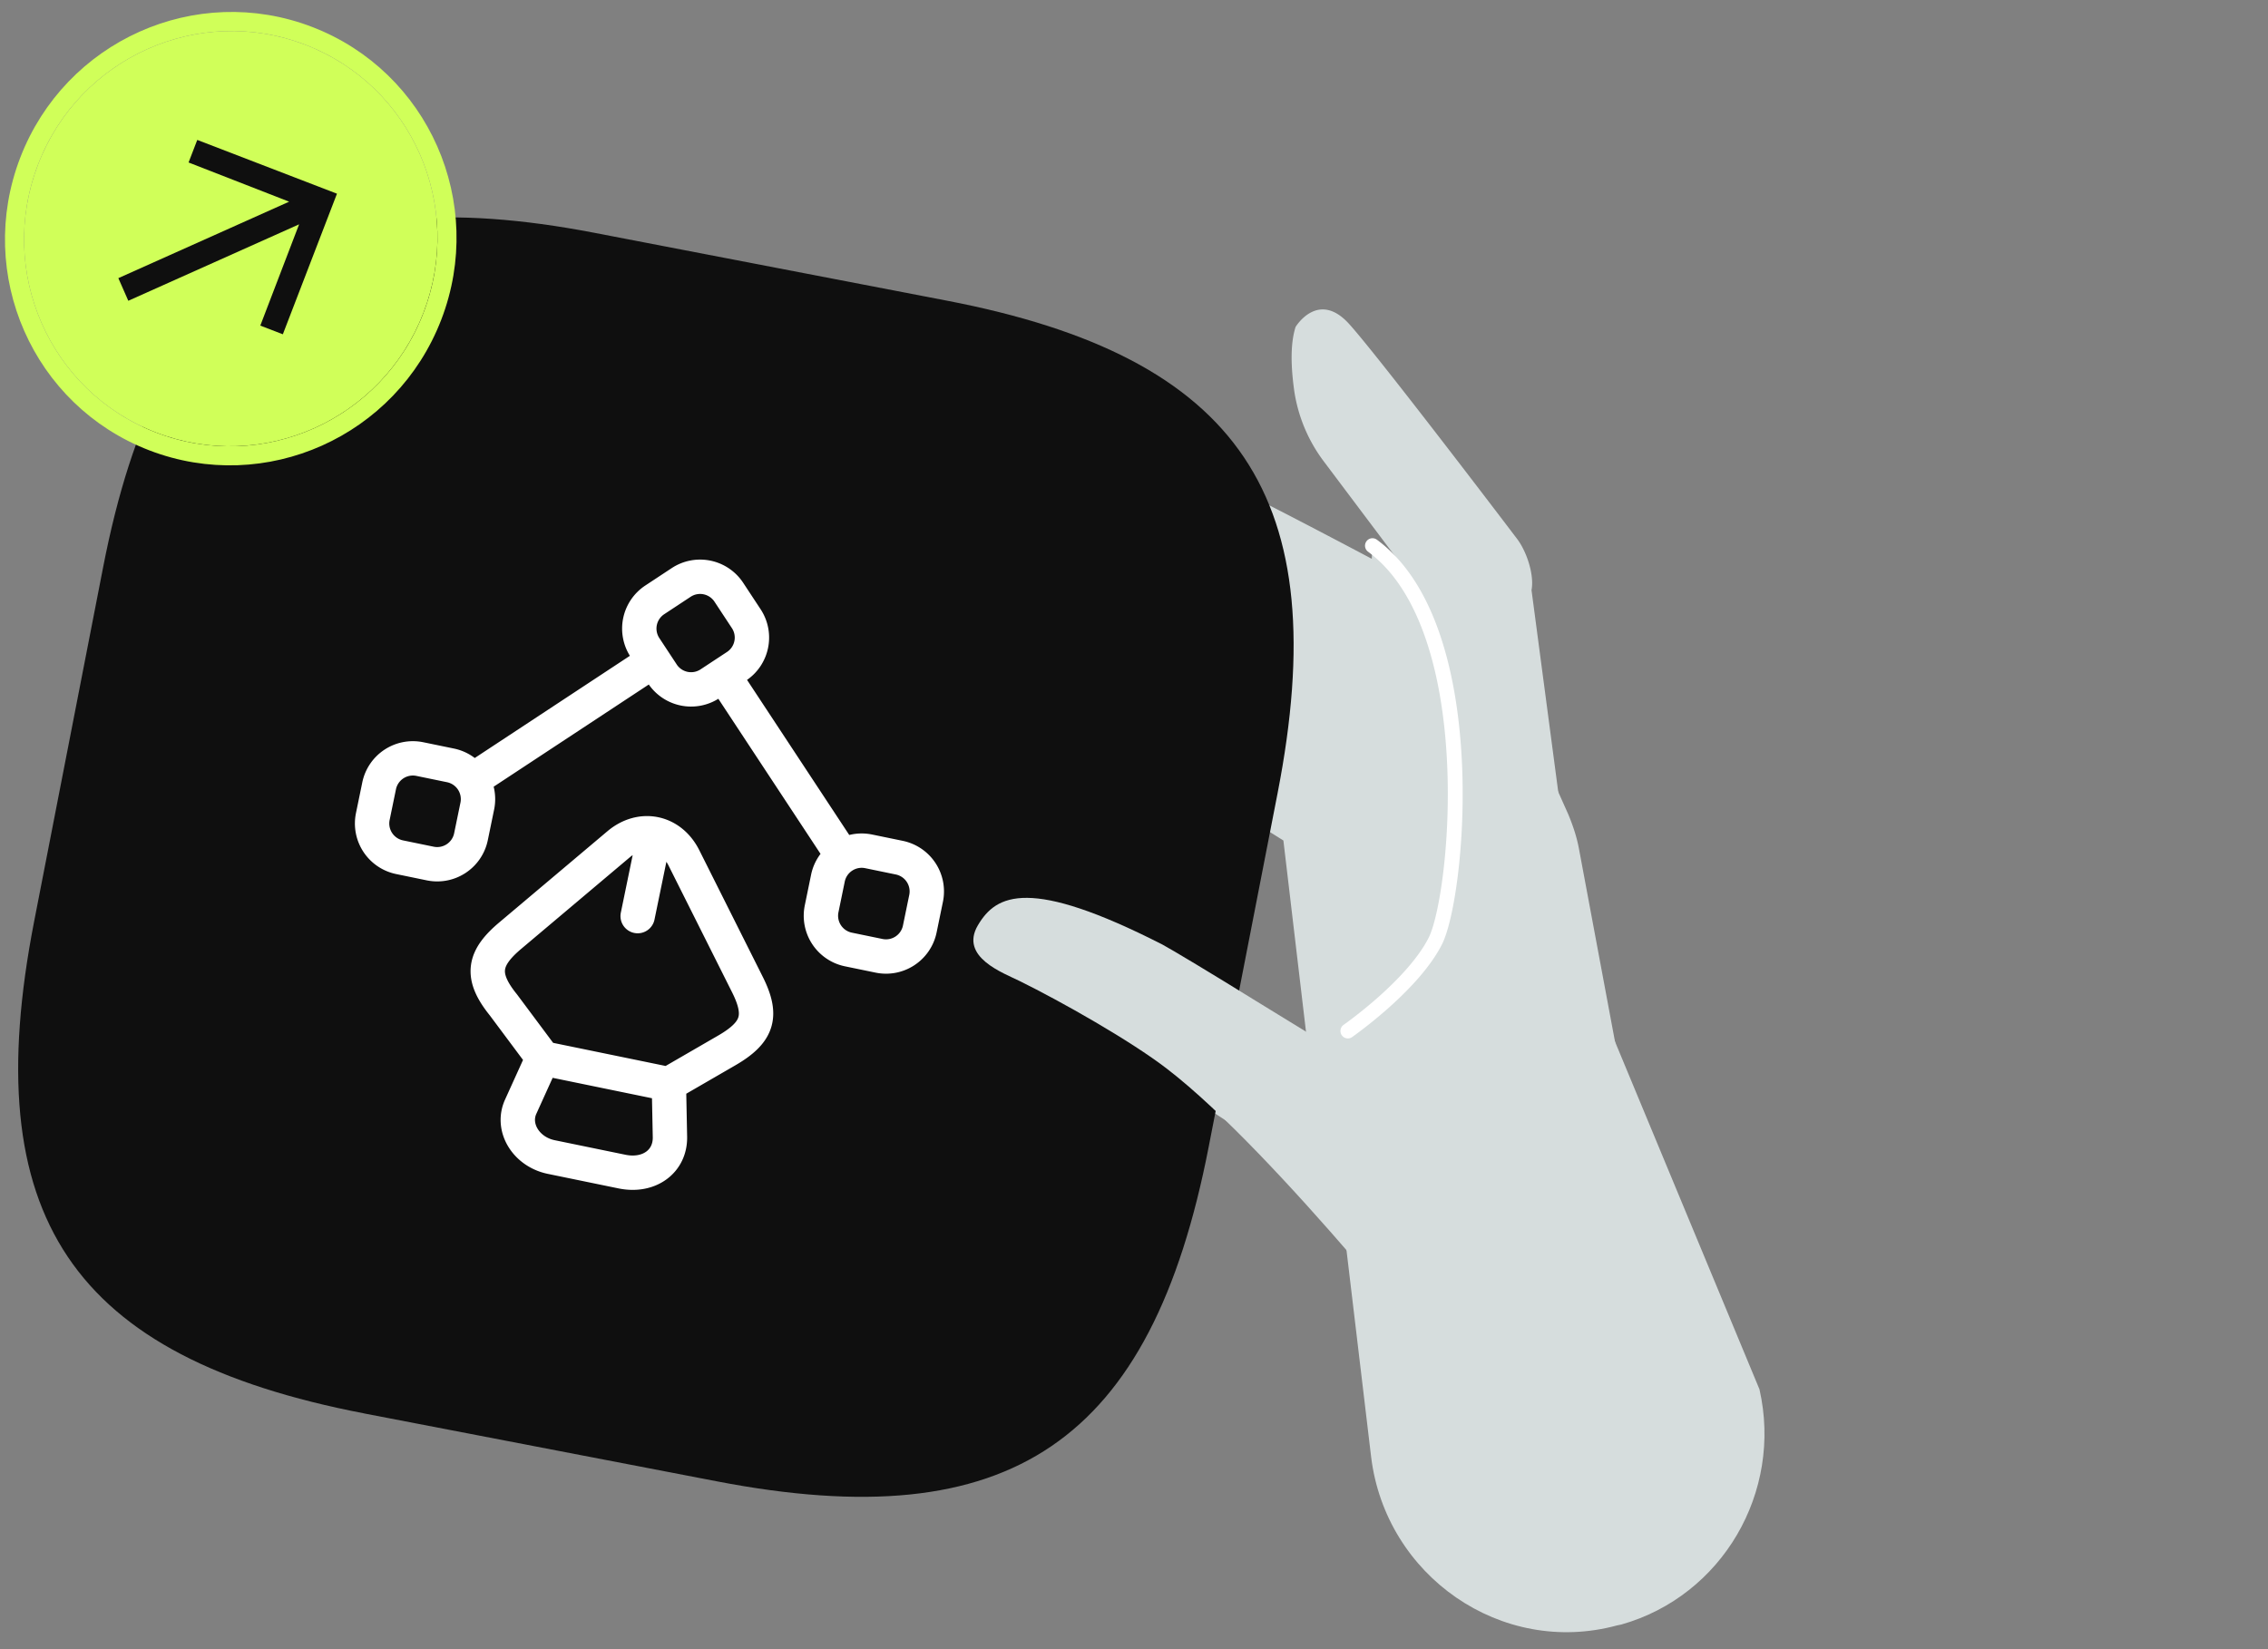 <svg width="132" height="96" fill="none" xmlns="http://www.w3.org/2000/svg"><rect width="100%" height="100%" fill="#808080" stroke="none"/><g clip-path="url(#a)"><path d="m83.658 64.685-4.056-25.2-6.788-3.65a9.013 9.013 0 0 1-3.26-2.966c-.686-1.053-1.338-2.315-1.486-3.458 0 0 .307-2.495 2.725-1.5 1.945.819 10.748 5.512 14.069 7.297.823.442 1.808 1.503 2.022 2.378l4.385 9.803c.266.636.487 1.287.618 1.965l3.006 16.09-11.235-.76Z" fill="#D6DDDD"/><path d="m79.913 58.227-2.9-13.943-6.789-3.648a9.013 9.013 0 0 1-3.259-2.968c-.687-1.053-1.338-2.315-1.486-3.458 0 0 .306-2.494 2.724-1.498 1.946.817 10.748 5.51 14.07 7.295.822.443 1.807 1.504 2.022 2.38l4.821 10.758 1.915 5.777-11.118-.695Z" fill="#D6DDDD"/><path d="m76.234 61.948-1.539-13.021-6.347-3.981c-1.216-.768-2.246-1.816-2.93-3.018-.553-1.02-1.117-2.234-1.133-3.269 0 0 .524-2.264 2.818-1.106.839.412 2.937 1.654 5.297 3.113 2.92 1.759 6.173 3.811 7.874 4.877.762.486 1.643 1.529 1.77 2.357l3.715 10.278 1.328 5.462-10.853-1.692Z" fill="#D6DDDD"/><path d="M77.725 67.385 79.8 84.797c.84 6.947 7.6 11.644 14.314 9.82.09-.027.165-.025.255-.053 5.875-1.667 9.393-7.715 8.035-13.687L92.246 56.423c-9.853-3.927-14.363.22-14.521 10.962Z" fill="#D6DDDD"/><path d="M81.087 53.464s-2.669 9.848-11.195 8.684C61.367 60.986 85.61 73.026 85.61 73.026s-3.925-20.685-4.224-20.124l-.299.562Zm.373-4.966.242-15.445-4.647-6.183a9.036 9.036 0 0 1-1.723-4.079c-.175-1.234-.27-2.69.072-3.76 0 0 1.296-2.152 3.092-.2 1.433 1.569 7.494 9.498 9.782 12.514.562.72 1.031 2.111.858 3.006l1.657 12.515-.315 4.997-9.017-3.365Z" fill="#D6DDDD"/><path d="M79.877 31.766c6.486 4.78 4.985 20.376 3.661 23.007-1.308 2.602-5.092 5.24-5.092 5.24" fill="#D6DDDD"/><path fill-rule="evenodd" clip-rule="evenodd" d="M79.53 31.509a.43.43 0 0 1 .604-.094c1.718 1.266 2.88 3.227 3.647 5.45.768 2.226 1.152 4.748 1.288 7.186.137 2.44.027 4.81-.201 6.74-.226 1.908-.574 3.445-.942 4.178-.694 1.379-2.02 2.734-3.137 3.726a27.118 27.118 0 0 1-2.049 1.643l-.033.024-.01.006-.002.002-.247-.357.246.358a.43.43 0 0 1-.602-.11.436.436 0 0 1 .11-.605l.001-.001.007-.005.03-.022.12-.085a26.21 26.21 0 0 0 1.858-1.5c1.101-.978 2.321-2.243 2.936-3.466.293-.583.63-1.983.855-3.888.223-1.884.33-4.204.197-6.59s-.508-4.824-1.242-6.949c-.734-2.128-1.816-3.91-3.341-5.034a.436.436 0 0 1-.093-.607Z" fill="#fff"/><path d="m21.226 82.284 20.506 3.948c17.088 3.29 25.263-2.266 28.61-19.448l4.016-20.618c3.348-17.182-2.149-25.371-19.237-28.662l-20.506-3.948c-17.088-3.291-25.263 2.266-28.61 19.448L1.99 53.621c-3.348 17.182 2.149 25.37 19.237 28.662Z" fill="#0F0F0F"/><path d="M24.645 18.21c-2.4 6.233-9.366 9.353-15.56 6.968-6.193-2.385-9.27-9.37-6.87-15.603 2.4-6.233 9.367-9.353 15.56-6.968 6.194 2.385 9.27 9.37 6.87 15.603Z" fill="#D0FF59"/><path d="m7.468 17.509-.58-1.318 9.94-4.451-5.853-2.282.506-1.313 8.131 3.13-3.15 8.184-1.312-.505 2.258-5.896-9.94 4.45Z" fill="#0F0F0F"/><path d="M8.886 25.696c6.483 2.496 13.769-.77 16.278-7.286 2.508-6.516-.706-13.825-7.189-16.321-6.483-2.496-13.769.77-16.278 7.286-2.508 6.516.706 13.825 7.189 16.321Z" stroke="#D0FF59" stroke-width="1.11"/><path d="M81.906 63.723s-4.725-2.971-8.785-5.442c-2.613-1.62-4.922-3.005-5.479-3.304-7.723-3.935-9.659-2.923-10.725-1.12-1.097 1.86 1.493 2.784 2.427 3.25 2.385 1.174 6.464 3.474 8.596 5.124 6.354 4.892 16.831 18.266 16.831 18.266l-2.865-16.774Z" fill="#D6DDDD"/><path d="m32.086 67.353 4.114.846c1.567.322 2.807-.58 2.792-1.995l-.062-3.093-7.346-1.51-1.277 2.817c-.556 1.212.31 2.633 1.779 2.935Zm6.847-4.258 3.341-1.934c1.873-1.078 2.14-2.044 1.208-3.886l-3.68-7.342c-.773-1.537-2.487-1.89-3.804-.782l-6.278 5.294c-1.583 1.325-1.794 2.354-.424 4.048l2.307 3.094m6.36-12.389-.85 4.13m1.437-14.1-1.011-1.535a2.002 2.002 0 0 1 .57-2.775l1.535-1.012a2.002 2.002 0 0 1 2.776.571l1.011 1.535c.61.925.355 2.166-.57 2.776l-1.536 1.011a2.002 2.002 0 0 1-2.775-.57Zm11.999 10.329 1.796.37a2.006 2.006 0 0 1 1.556 2.361l-.37 1.796a2.006 2.006 0 0 1-2.361 1.556l-1.796-.37a2.006 2.006 0 0 1-1.556-2.361l.369-1.796a2.006 2.006 0 0 1 2.362-1.556Zm-24.325-5.002-1.796-.37a2.006 2.006 0 0 0-2.362 1.557l-.37 1.796a2.006 2.006 0 0 0 1.557 2.361l1.796.37a2.006 2.006 0 0 0 2.361-1.557l.37-1.795a2.006 2.006 0 0 0-1.556-2.362Zm22.743 5.17-6.873-10.432m-14.481 6.041 10.432-6.873" stroke="#fff" stroke-width="2" stroke-linecap="round" stroke-linejoin="round"/></g><defs><clipPath id="a"><path fill="#fff" d="M0 0h132v96H0z"/></clipPath></defs></svg>